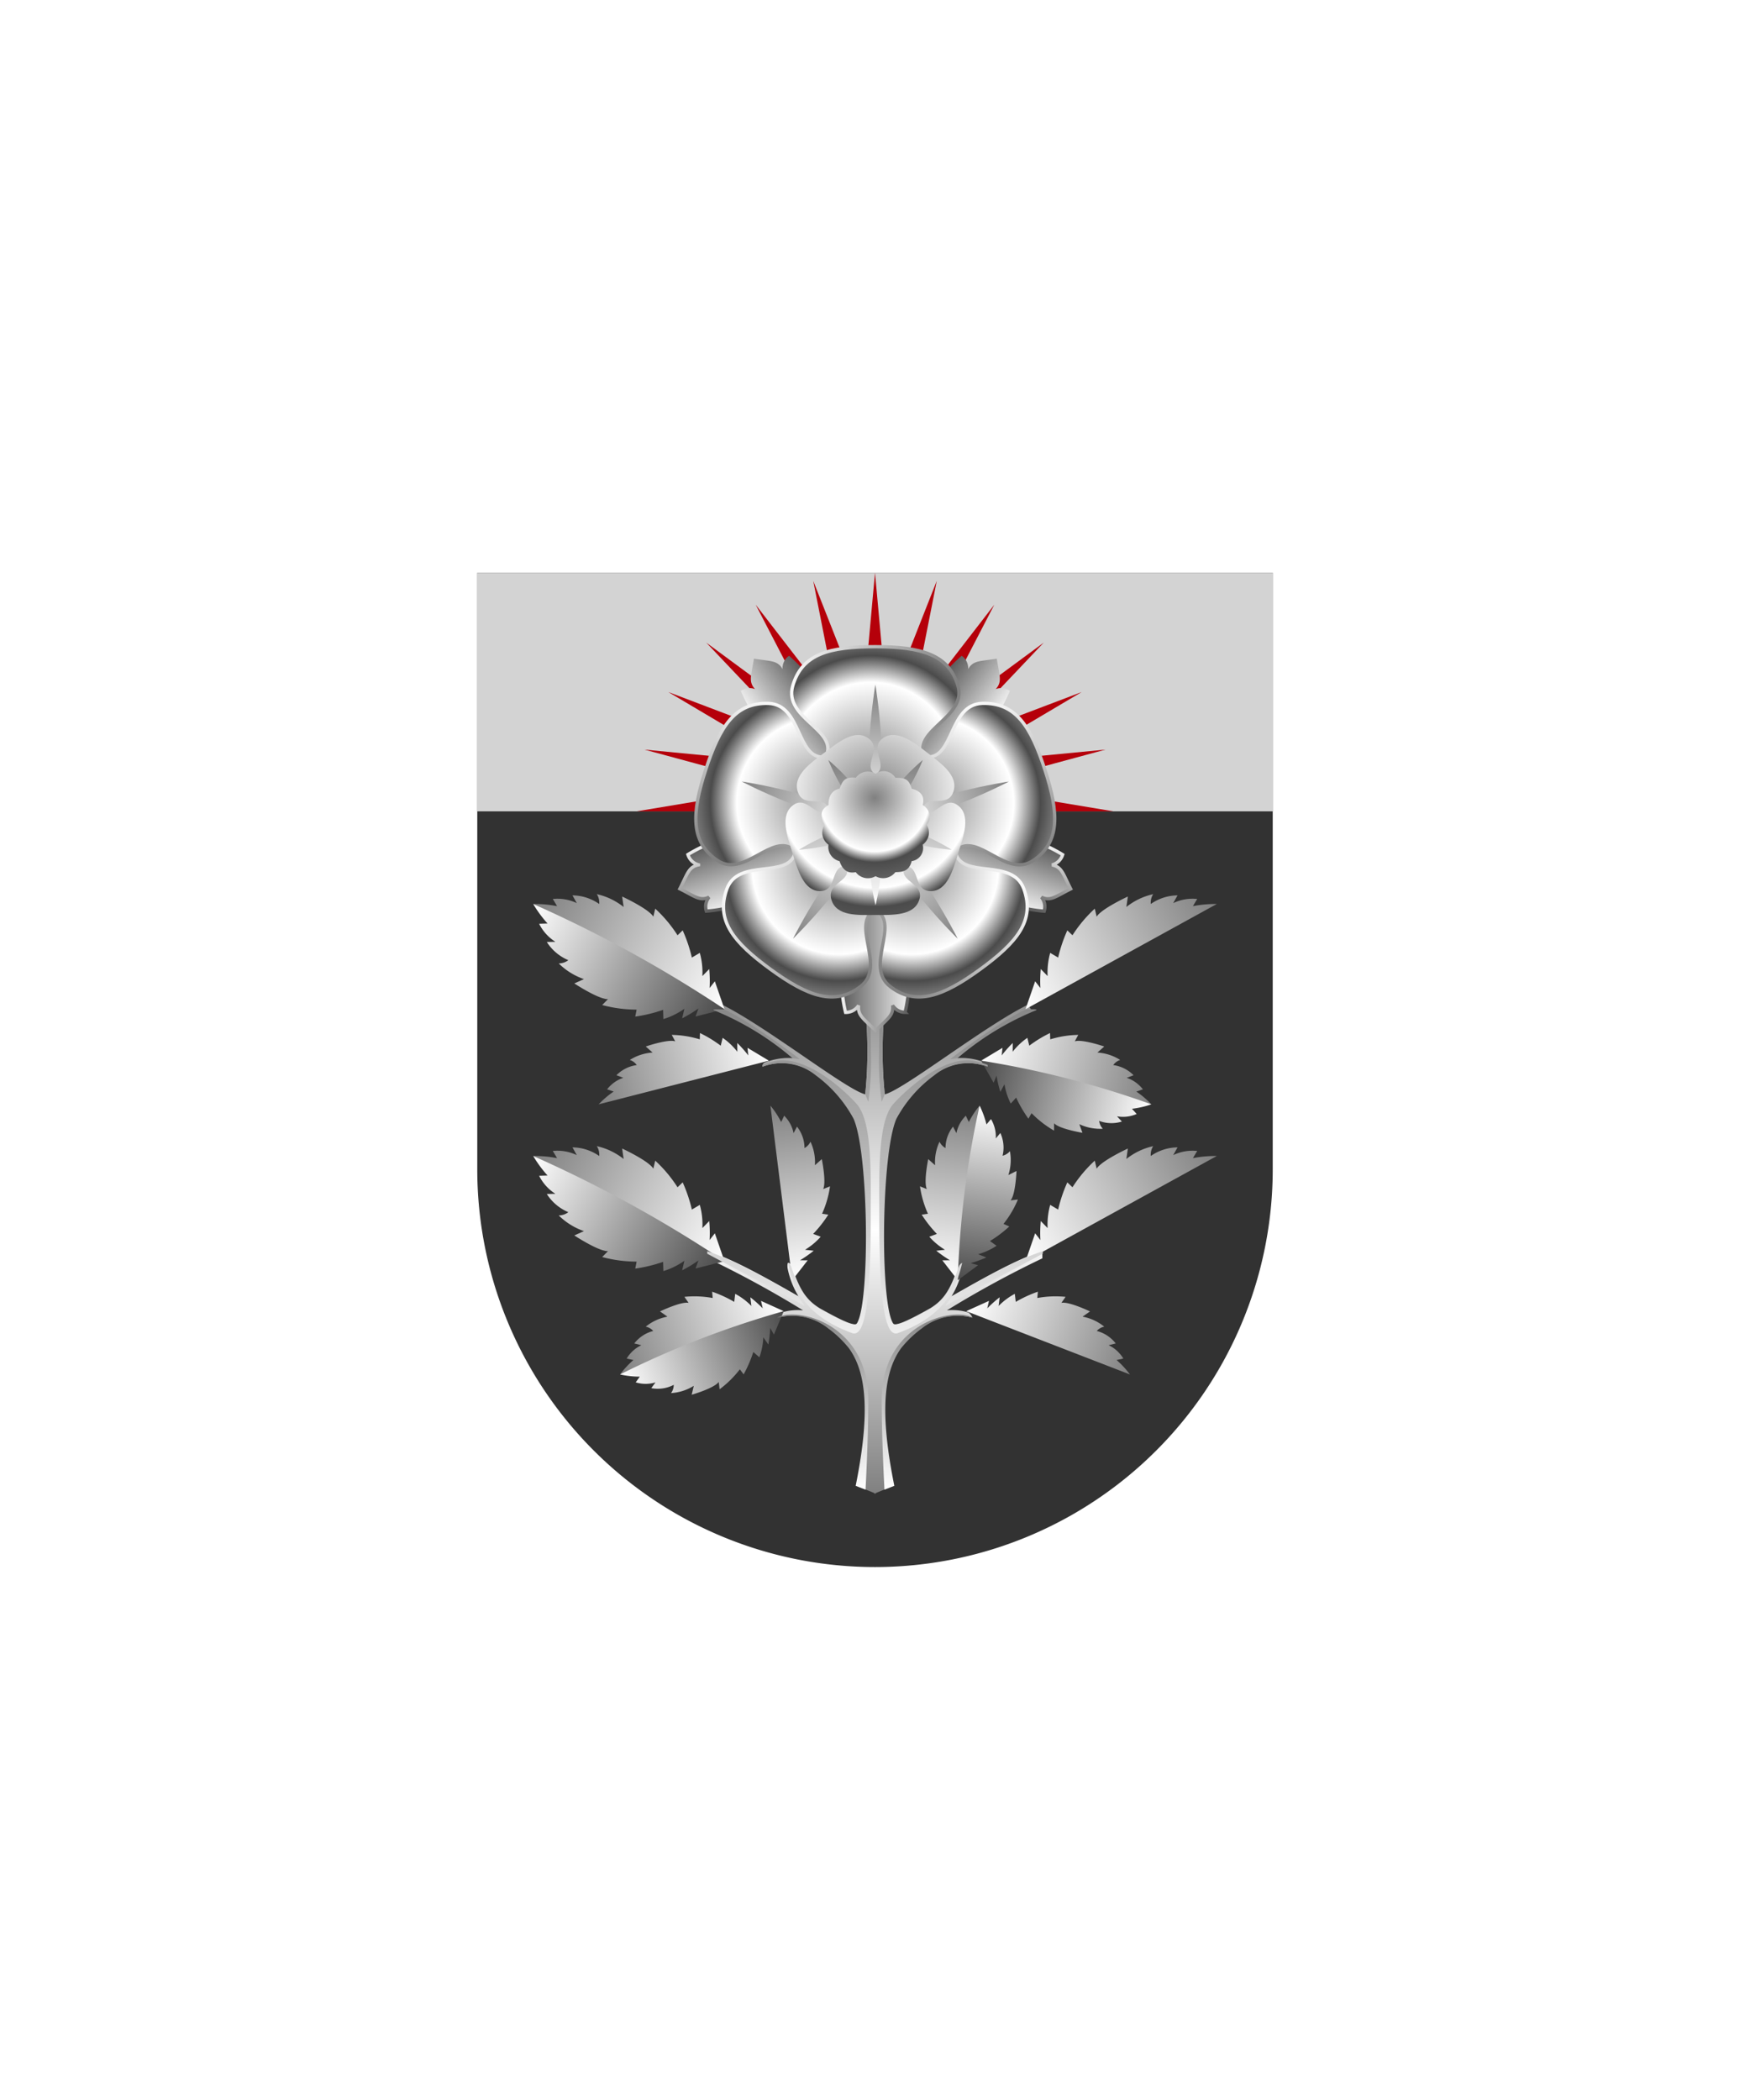 <svg xmlns="http://www.w3.org/2000/svg" xmlns:xlink="http://www.w3.org/1999/xlink" viewBox="0 0 220 264"><path d="M60 72v75a50 50 0 0 0 50 50 50 50 0 0 0 50-50V72Z" fill="#323232"/><path d="M160 72H60v30h100V72Z" fill="#d3d3d3"/><path d="M110 102h30l-18.372-3.062 17.349-4.702-18.141 1.745L135.981 87l-16.676 6.329 11.908-12.542-14.073 10.377L125 76.019l-10.512 13.614 3.277-16.611-6.234 15.818L110 72l-1.531 16.84-6.234-15.818 3.276 16.611L95 76.019l7.86 15.145-14.073-10.377 11.908 12.542L84.019 87l15.145 8.981-18.142-1.745 17.349 4.702L80 102h30Z" fill="#b5000a"/><defs><linearGradient id="h116-0" x1="0" x2="1" y1="0" y2="0"><stop offset="0" stop-color="#4b4b4b"/><stop offset="1" stop-color="#fff"/></linearGradient><linearGradient id="h116-a" x1="0" x2="1" y1="0" y2="0"><stop offset="0" stop-color="#4b4b4b"/><stop offset="1" stop-color="#fff"/></linearGradient><linearGradient id="h116-b" x1="1" x2="0" xlink:href="#h116-0" y1="0" y2="0"/><radialGradient cx=".5" cy=".7" id="h116-c" r="1"><stop offset="0" stop-color="gray"/><stop offset="0.5" stop-color="#fff"/><stop offset="0.65" stop-color="#4b4b4b"/><stop offset="1" stop-color="#fff"/></radialGradient><linearGradient cx=".5" cy=".7" id="h116-d" r="1"><stop offset="0" stop-color="#fff"/><stop offset="1" stop-color="gray"/></linearGradient><linearGradient id="h116-e" x1="0" x2="0" y1="0" y2="1"><stop offset="0" stop-color="gray"/><stop offset="1" stop-color="#fff"/></linearGradient><radialGradient cx=".5" cy=".35" id="h116-f" r="1"><stop offset="0" stop-color="gray"/><stop offset="0.5" stop-color="#fff"/><stop offset="0.6" stop-color="#4b4b4b"/><stop offset="1" stop-color="gray"/></radialGradient><radialGradient cx=".5" cy=".25" id="h116-h" r="1" xlink:href="#h116-f"/><linearGradient id="h116-i" x1="0" x2="0" y1="1" y2="0"><stop offset="0" stop-color="gray"/><stop offset="0.5" stop-color="#fff"/><stop offset="1" stop-color="gray"/></linearGradient><linearGradient id="h116-m" x1="0" x2="0" xlink:href="#h116-0" y1="1" y2="0"/><filter id="h116-n" name="shadow"><feDropShadow dx="0" dy="2" stdDeviation="0"/></filter><symbol id="h116-p" viewBox="0 0 13.93 27.44"><path d="M7,0A14.73,14.73,0,0,1,8.21,2.76l.53-.91a5.67,5.67,0,0,1,1,2.89l.59-.94A6,6,0,0,1,11,7.27a2,2,0,0,0,.94-.86,8.36,8.36,0,0,1,.21,3.73l1.06-.8S13.47,13,12.88,14l1-.28a16.92,16.92,0,0,1-1.58,4.07l.85.27a18.46,18.46,0,0,1-2.44,2.66l1,.59A9.2,9.2,0,0,1,9.31,23l1.19.33a17,17,0,0,1-2.07,1.19l1.06.17L7,27.44Z" fill="url(#h116-e)"/><path d="M7,0A15.07,15.07,0,0,0,5.72,2.76l-.54-.91a5.67,5.67,0,0,0-1,2.89L3.64,3.8a5.92,5.92,0,0,0-.7,3.47A2,2,0,0,1,2,6.41a8.42,8.42,0,0,0-.2,3.73L.74,9.34S.45,13,1.05,14l-1-.28a16.92,16.92,0,0,0,1.58,4.07l-.85.27a18.19,18.19,0,0,0,2.43,2.66l-1,.59A9.2,9.2,0,0,0,4.62,23l-1.19.33A16.26,16.26,0,0,0,5.5,24.53l-1.06.17L7,27.44A162.15,162.15,0,0,0,7,0Z" fill="url(#h116-m)"/></symbol><symbol id="h116-o" viewBox="0 0 43.35 75.31"><path d="M43.35,9.13,41.56,12.8a52.82,52.82,0,0,1,.19,12.34c-2.32-.53-12.52-8.58-18-11.27l-.46.72a37.91,37.91,0,0,1,9.38,6,8,8,0,0,0-3.66.61s-.3.34-.1.45a6.82,6.82,0,0,1,6.71,1.09,16.44,16.44,0,0,1,4.74,5.44c1.93,4.32,2.08,23.29.41,25.76-.3.45-2.18-.47-4.73-1.9-1.85-1.14-2.6-2.54-3.55-5.35,0,0-.63-1-.5.31a10.69,10.69,0,0,0,1.36,3.52c-3.79-2.16-8.24-4.69-11.41-5.67v.91a130.1,130.1,0,0,1,12,6.54,6.91,6.91,0,0,0-2.71.27s-.43.34-.47.64a7.32,7.32,0,0,1,6.44,1.36,13.47,13.47,0,0,1,2.61,2.51c1.81,2.56,2.91,6.94.82,17.26l2.43,1Z" fill="url(#h116-i)"/><use height="27.44" transform="translate(-3.36 7.35) rotate(-61.19)" width="13.93" xlink:href="#h116-p"/><use height="27.44" transform="matrix(-0.22, -0.87, 0.78, -0.2, 9.78, 32.49)" width="13.93" xlink:href="#h116-p"/><use height="27.44" transform="matrix(-0.32, -0.84, 0.75, -0.29, 13.17, 66.24)" width="13.93" xlink:href="#h116-p"/><use height="27.44" transform="matrix(0.89, -0.12, 0.1, 0.8, 23.6, 27.4)" width="13.93" xlink:href="#h116-p"/><use height="27.44" transform="translate(-3.36 39.03) rotate(-61.19)" width="13.93" xlink:href="#h116-p"/><path d="M41.79,74.84s.35-6.28.35-11.29c0-9.65-9.11-11.75-11.46-10.32a7.32,7.32,0,0,1,6.44,1.36,13.47,13.47,0,0,1,2.61,2.51c1.81,2.56,2.91,6.94.82,17.26Z" fill="url(#h116-e)"/><path d="M21.89,45.18v-.31c3.17,1,7.62,3.51,11.41,5.67l.84,1.18Zm20.55-4.47c0-5.62.23-12.19-1.81-14.41s-5.89-5.44-9.36-5.44a8.3,8.3,0,0,0-2.44.57c0,.09-.06.19,0,.24a6.82,6.82,0,0,1,6.71,1.09,16.44,16.44,0,0,1,4.74,5.44c1.93,4.32,2.08,23.29.41,25.76-.3.45-2.18-.47-4.73-1.9-1.85-1.14-2.6-2.54-3.55-5.35,0,0-.23-.37-.39-.36.69,2.76,1.77,6.51,8.09,8.81C41.8,55.76,42.44,50.63,42.44,40.71Zm-9.82-20.1.9.1S27.31,15.92,24,14.48c-2.06-.13-1.11.16-1.11.16A36,36,0,0,1,32.62,20.61Zm9.13,4.53.39.94a36.66,36.66,0,0,0,.31-6.51c0-2.24-.11-5.72-.2-8.18l-.69,1.41A52.82,52.82,0,0,1,41.75,25.14Z" fill="url(#h116-e)"/></symbol><symbol id="h116-ab" viewBox="0 0 10.78 21.32"><path d="M5.39.3c4.69,3.16,6.11,11.22,4.5,17.89A2.3,2.3,0,0,1,8,17.14c.18,1.53-.77,2-2.57,3.82-1.8-1.82-2.75-2.29-2.57-3.82A2.31,2.31,0,0,1,.88,18.19C-.72,11.52.7,3.46,5.39.3Z" fill="url(#h116-a)" stroke="url(#h116-b)" stroke-width="0.5"/></symbol><symbol id="h116-ag" viewBox="0 0 25.84 27.69"><path d="M5.52,16.72C7.12,12.8-1,11.05.41,6.18S6,.25,12.92.25,24.07,1.44,25.43,6.18s-6.71,6.62-5.11,10.54l-7.4,10.53L5.52,16.72" fill="url(#h116-c)" stroke="url(#h116-d)" stroke-width="0.5"/><path d="M12.92,6s-2.25,13.06,0,21.28C15.16,19,12.92,6,12.92,6Z" fill="url(#h116-e)"/></symbol><symbol id="h116-aa" viewBox="0 0 59.94 58.76"><use height="21.32" transform="translate(24.58 37.45)" width="10.78" xlink:href="#h116-ab"/><use height="21.32" transform="matrix(-0.81, 0.59, -0.59, -0.81, 28.34, 15.84)" width="10.78" xlink:href="#h116-ab"/><use height="21.32" transform="translate(18.61 25.28) rotate(72)" width="10.78" xlink:href="#h116-ab"/><use height="21.32" transform="matrix(0.81, 0.59, 0.59, -0.81, 31.6, 15.84)" width="10.78" xlink:href="#h116-ab"/><use height="21.32" transform="matrix(-0.31, 0.95, 0.95, 0.31, 41.33, 25.28)" width="10.78" xlink:href="#h116-ab"/><use height="27.69" transform="translate(17.05)" width="25.84" xlink:href="#h116-ag"/><use height="27.69" transform="matrix(-0.81, 0.59, -0.59, -0.81, 56.44, 41.71)" width="25.84" xlink:href="#h116-ag"/><use height="27.69" transform="translate(51.9 6.54) rotate(72)" width="25.84" xlink:href="#h116-ag"/><use height="27.69" transform="matrix(0.81, 0.59, 0.59, -0.81, 3.5, 41.71)" width="25.84" xlink:href="#h116-ag"/><use height="27.69" transform="matrix(-0.31, 0.95, 0.95, 0.31, 8.04, 6.54)" width="25.84" xlink:href="#h116-ag"/><path d="M17.55,24.23c-2.12,1.49-.92,4.79-.14,7.26s1.69,5.85,4.26,5.78,1.44-4,3.9-3.75c.95,2.34-3,2.37-2.27,5s4.14,2.37,6.67,2.37,5.94.16,6.67-2.37-3.22-2.63-2.27-5c2.46-.21,1.27,3.68,3.9,3.75s3.48-3.32,4.26-5.78,2-5.77-.14-7.26-3.43,2.33-5.3.68c.57-2.46,3.8-.1,4.68-2.65s-2-4.42-4-6S33,12.59,31,14.2s1.1,4.07-1,5.39c-2.11-1.32,1.08-3.74-1-5.39s-4.71.59-6.75,2.11-4.9,3.47-4,6,4.11.19,4.67,2.65C21,26.56,19.72,22.7,17.55,24.23Z" fill="url(#h116-f)"/><path d="M30,39.41S28,32,30,27.25C31.94,32,30,39.41,30,39.41Zm0-12.16C33.83,30.58,41.53,31,41.53,31S35.05,26.83,30,27.25Zm0,0c4.36-2.64,7.15-9.83,7.15-9.83S31.14,22.29,30,27.25Zm0,0c-1.17-5-7.15-9.83-7.15-9.83S25.61,24.61,30,27.25Zm0,0C24.89,26.83,18.41,31,18.41,31S26.11,30.58,30,27.25Z" fill="url(#h116-e)"/><path d="M30,19.49a2.1,2.1,0,0,1,3,.61c1,.06,2-.12,2.47,1.66,1.44.36,2,1.18,1.67,2.48a2,2,0,0,1,.61,3,2.26,2.26,0,0,1-.61,3,2,2,0,0,1-1.67,2.49c-.39,1.55-1.4,1.65-2.47,1.67a2.33,2.33,0,0,1-3,.61,2.3,2.3,0,0,1-3-.61c-1.4.28-2.06-.54-2.46-1.67a2.2,2.2,0,0,1-1.67-2.49,2.25,2.25,0,0,1-.61-3c-.63-1.2-.72-2.29.61-3,0-1.48.6-2.25,1.67-2.48.41-.89.57-1.89,2.47-1.66a2.27,2.27,0,0,1,3-.61Z" fill="url(#h116-h)"/></symbol></defs><g filter="url(#h116-n)"><use height="75.31" transform="translate(67.02 112.43)" width="43.35" xlink:href="#h116-o"/><use height="75.31" transform="matrix(-1, 0, 0, 1, 152.98, 112.43)" width="43.35" xlink:href="#h116-o"/><use height="58.76" transform="translate(85.17 81.09) scale(0.83)" width="59.94" xlink:href="#h116-aa"/></g></svg>